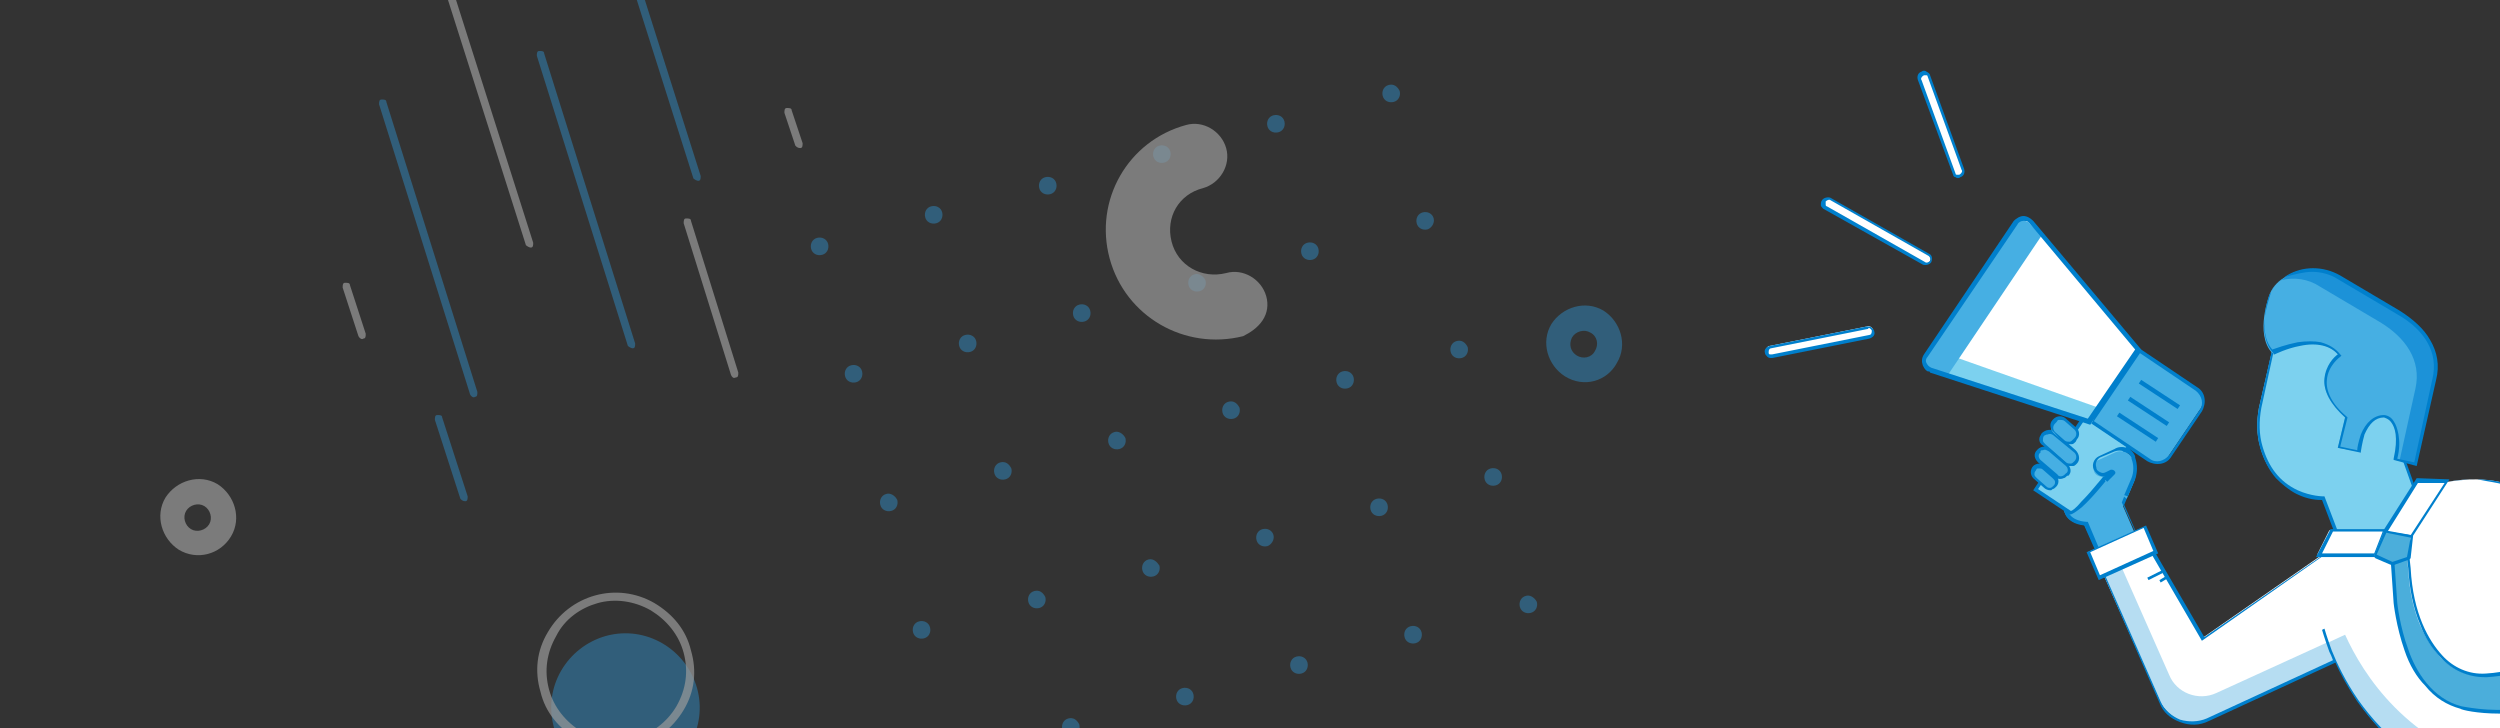 <svg width="206" height="60" viewBox="0 0 206 60" fill="none" xmlns="http://www.w3.org/2000/svg">
<rect x="0" y="0" width="206" height="60" fill="#333333" stroke="none"/>
<g clip-path="url(#clip0_2547_14589)">
<path d="M199.936 43.2L197.936 37.6L198.836 37.3L199.836 31.5L197.336 30.6L196.536 28.5L195.836 28.9L187.636 27.1L186.136 33.6C185.936 34.7 185.936 35.8 186.236 36.8C187.336 41 191.336 41 191.336 41L192.636 44.4L199.936 43.2Z" fill="#7CD1EF"/>
<path d="M192.635 44.6L200.135 43.3L198.135 37.7L198.935 37.4L200.035 31.5L197.535 30.6L196.735 28.5L195.935 28.9L187.635 27L186.135 33.6C185.935 34.7 185.935 35.8 186.235 36.9C186.535 37.9 186.935 38.7 187.535 39.4C188.035 39.9 188.635 40.4 189.235 40.7C190.235 41.2 191.035 41.2 191.335 41.2L192.635 44.6ZM199.835 43.1L192.835 44.3L191.535 40.9H191.435C191.435 40.9 190.435 40.9 189.335 40.4C187.835 39.7 186.935 38.5 186.435 36.8C186.135 35.8 186.135 34.7 186.335 33.6L187.735 27.2L195.935 29L196.535 28.7L197.335 30.7L199.735 31.6L198.735 37.2L197.835 37.5L199.835 43.1Z" fill="#007FCC"/>
<path d="M199.036 38.2L200.536 31.2C201.036 28.8 199.736 26.9 197.536 25.7L192.636 22.8C191.336 22 189.636 22 188.336 22.8C187.836 23.1 187.336 23.5 187.036 24.2C187.036 24.2 185.736 27.5 187.236 29.1C187.236 29.1 191.136 27.2 192.736 29.3C192.736 29.3 189.736 31.3 193.236 34.4L192.636 36.9L194.336 37.2C194.336 37.2 194.536 34.3 196.436 34.3C196.436 34.3 198.036 34.4 197.336 37.9L199.036 38.2Z" fill="#46AFE3"/>
<path d="M187.936 23.1C189.036 22.8 190.236 23 191.136 23.6L196.036 26.5C198.236 27.8 199.536 29.7 199.036 32L197.736 37.9L199.036 38.2L200.536 31.2C201.036 28.8 199.736 26.9 197.536 25.7L192.636 22.8C191.336 22 189.636 22 188.336 22.8C188.236 22.9 188.136 23 187.936 23.1Z" fill="#1C92D8"/>
<path d="M191.535 51.9C191.535 51.9 194.035 63 206.335 65.8V39.8C206.335 39.8 202.735 38.7 198.735 40.7L196.535 43.9H192.335L191.935 45.3L181.435 52.6L177.135 45.2L173.035 46.7L177.935 57.7C178.635 59.2 180.335 59.9 181.835 59.2L192.235 54.4" fill="white"/>
<path d="M173.135 46.8L178.035 57.8C178.735 59.3 180.435 60 181.935 59.3L192.435 54.4C193.935 57.9 197.735 63.8 206.335 65.7V63.4C198.335 61.3 194.735 55.6 193.235 52.3L191.935 52.9H191.835L182.635 57.1C181.135 57.8 179.335 57.1 178.735 55.6L174.535 46.1L173.135 46.8Z" fill="#B6DDF2"/>
<path d="M173.735 39.4L175.735 39.6L174.935 41.7L175.935 44L176.335 44.9L172.935 45.8L171.735 43.2C170.035 43.1 170.035 41.8 170.035 41.8C171.435 41.3 173.035 40 173.735 39.4Z" fill="#46AFE3"/>
<path d="M172.936 46L176.536 45L176.036 43.9L175.036 41.6L175.936 39.4L173.736 39.2C173.036 39.9 171.436 41.1 170.136 41.7H170.036V41.8C170.036 41.8 170.036 42.1 170.236 42.5C170.436 42.8 170.836 43.2 171.736 43.3L172.936 46ZM176.236 44.8L173.136 45.6L172.036 43H171.936C170.536 42.9 170.336 42.1 170.336 41.8C171.636 41.2 173.136 40 173.836 39.3L175.636 39.4L174.836 41.4L175.936 43.8L176.236 44.8Z" fill="#007FCC"/>
<path d="M206.436 66V39.8H206.336C206.336 39.8 205.436 39.5 204.036 39.5C203.236 39.5 202.436 39.6 201.636 39.7C200.636 39.9 199.636 40.2 198.736 40.6L196.636 43.8H192.436L192.036 45.3L181.636 52.5L177.336 45.1L173.036 46.7L177.936 57.9C178.236 58.7 178.836 59.2 179.636 59.5C180.436 59.8 181.236 59.8 182.036 59.4L192.436 54.6C192.836 55.5 193.436 56.6 194.236 57.8C195.536 59.6 197.036 61.2 198.736 62.5C200.936 64.1 203.436 65.2 206.336 65.9L206.436 66ZM206.136 39.9V65.6C199.936 64.1 196.336 60.5 194.336 57.7C193.236 56.1 192.536 54.6 192.136 53.6C191.736 52.5 191.536 51.8 191.536 51.8L191.336 51.9C191.336 51.9 191.536 52.6 191.936 53.7C192.036 53.9 192.136 54.1 192.236 54.4L181.836 59.2C181.136 59.5 180.336 59.5 179.636 59.3C178.936 59 178.336 58.5 178.036 57.8L173.236 46.9L177.136 45.4L181.436 52.8L192.136 45.3L192.536 43.9H196.736L198.936 40.6C200.936 39.6 202.836 39.5 204.136 39.5C205.136 39.7 205.936 39.8 206.136 39.9Z" fill="#007FCC"/>
<path d="M196.535 43.8L198.635 44.2L201.635 39.7H199.235L196.535 43.8Z" fill="white"/>
<path d="M198.735 44.3L201.835 39.5L199.135 39.4L196.335 43.8L198.735 44.3ZM201.435 39.8L198.635 44.1L196.735 43.8L199.235 39.8H201.435Z" fill="#007FCC"/>
<path d="M196.436 43.7L195.536 45.7H190.936L191.936 43.7H196.436Z" fill="white"/>
<path d="M195.736 45.9L196.736 43.6H192.036L190.836 45.9H195.736ZM196.336 43.8L195.636 45.6H191.336L192.236 43.8H196.336Z" fill="#007FCC"/>
<path d="M197.136 45.3L197.436 49.7C197.436 49.7 198.036 57.1 202.936 58.3C202.936 58.3 205.136 58.8 207.736 58.5L208.936 56.8L207.336 55.2C207.336 55.2 206.536 55.6 204.836 55.7C203.436 55.8 202.136 55.2 201.136 54.2C199.936 52.9 198.636 50.7 198.436 46.9L198.236 45.1L197.136 45.3Z" fill="#4BAEDB"/>
<path d="M205.936 58.8C206.436 58.8 207.036 58.8 207.636 58.7C207.636 58.7 207.736 58.7 207.736 58.6L208.936 56.9C208.936 56.9 208.936 56.8 208.936 56.7L207.536 55C207.536 55 207.436 54.9 207.336 55C207.336 55 206.536 55.4 204.836 55.5C203.436 55.6 202.136 55 201.236 54C200.136 52.8 198.836 50.6 198.636 46.8L198.436 45C198.436 45 198.436 44.9 198.336 44.9H198.236L197.036 45.2C196.936 45.2 196.936 45.3 196.936 45.3L197.236 49.7C197.236 49.7 197.436 51.6 198.136 53.6C198.536 54.8 199.136 55.8 199.836 56.5C200.636 57.5 201.636 58.1 202.736 58.4C202.836 58.5 204.136 58.8 205.936 58.8ZM207.536 58.4C205.036 58.7 202.936 58.2 202.836 58.2C200.436 57.6 199.036 55.3 198.436 53.5C197.736 51.6 197.536 49.7 197.536 49.7L197.236 45.4L198.236 45.2L198.436 46.8C198.536 48.5 198.836 50.1 199.436 51.5C199.836 52.6 200.436 53.5 201.136 54.2C202.036 55.2 203.336 55.8 204.736 55.8C204.836 55.8 204.836 55.8 204.936 55.8C206.336 55.7 207.136 55.5 207.436 55.3L208.736 56.8L207.536 58.4Z" fill="#007FCC"/>
<path d="M198.635 44.2L196.435 43.8L195.635 45.8L197.135 46.5L198.535 46L198.635 44.2Z" fill="#4BAEDB"/>
<path d="M197.135 46.6L198.535 46.1L198.635 46L198.835 44.2C198.835 44.1 198.835 44.1 198.735 44.1L196.535 43.7C196.435 43.7 196.435 43.7 196.435 43.8L195.635 45.8C195.635 45.9 195.635 45.9 195.735 46L197.135 46.6C197.035 46.6 197.135 46.6 197.135 46.6ZM198.335 45.9L197.135 46.3L195.835 45.7L196.635 43.9L198.635 44.3L198.335 45.9Z" fill="#007FCC"/>
<path d="M178.136 47L178.236 47.2L177.036 47.8L176.936 47.6L178.136 47Z" fill="#007FCC"/>
<path d="M178.436 47.5L178.536 47.7L178.036 48L177.936 47.8L178.436 47.5Z" fill="#007FCC"/>
<path d="M161.235 14.5C161.335 14.6 161.435 14.6 161.535 14.5C161.735 14.4 161.835 14.2 161.735 14L158.935 6.3C158.835 6.1 158.635 6 158.435 6.1C158.235 6.2 158.135 6.4 158.235 6.6L161.035 14.3C161.035 14.4 161.135 14.5 161.235 14.5Z" fill="white"/>
<path d="M161.136 14.6C161.236 14.7 161.436 14.7 161.536 14.6C161.836 14.5 161.936 14.2 161.836 13.9L159.036 6.2C159.036 6.1 158.936 6 158.736 5.9C158.636 5.8 158.436 5.8 158.336 5.9C158.036 6 157.936 6.3 158.036 6.6L160.936 14.4C160.936 14.5 161.036 14.6 161.136 14.6ZM158.736 6.2C158.836 6.2 158.836 6.3 158.836 6.3L161.636 14C161.736 14.1 161.636 14.3 161.436 14.4C161.336 14.4 161.236 14.4 161.236 14.4C161.136 14.4 161.136 14.3 161.136 14.3L158.336 6.6C158.236 6.5 158.336 6.3 158.536 6.2C158.636 6.2 158.636 6.2 158.736 6.2Z" fill="#007FCC"/>
<path d="M145.735 29.3C145.835 29.3 145.935 29.4 146.035 29.3L154.035 27.7C154.235 27.7 154.435 27.4 154.335 27.2C154.335 27 154.035 26.8 153.835 26.9L145.835 28.5C145.635 28.5 145.435 28.8 145.535 29C145.535 29.1 145.635 29.2 145.735 29.3Z" fill="white"/>
<path d="M145.636 29.4C145.736 29.5 145.836 29.5 146.036 29.5L154.036 27.9C154.336 27.8 154.536 27.6 154.436 27.3C154.436 27.2 154.336 27.1 154.236 27C154.136 26.9 154.036 26.9 153.836 26.9L145.836 28.5C145.536 28.6 145.336 28.8 145.436 29.1C145.436 29.2 145.536 29.3 145.636 29.4ZM154.136 27.1C154.236 27.2 154.236 27.2 154.236 27.3C154.236 27.5 154.136 27.6 154.036 27.6L146.036 29.2C145.936 29.2 145.936 29.2 145.836 29.2C145.736 29.2 145.736 29.1 145.736 29C145.736 28.8 145.836 28.7 145.936 28.7L153.936 27.1C153.936 27 154.036 27 154.136 27.1Z" fill="#007FCC"/>
<path d="M158.535 21.7C158.735 21.8 158.935 21.7 159.035 21.5C159.135 21.3 159.035 21.1 158.935 21L150.835 16.4C150.635 16.3 150.435 16.4 150.335 16.6C150.235 16.8 150.335 17 150.435 17.1L158.535 21.7Z" fill="white"/>
<path d="M158.436 21.8C158.636 21.9 159.036 21.8 159.136 21.6C159.236 21.4 159.236 21 158.936 20.9L150.836 16.3C150.636 16.2 150.236 16.3 150.136 16.5C150.036 16.6 150.036 16.8 150.036 16.9C150.036 17 150.136 17.1 150.236 17.2L158.436 21.8ZM158.636 21.6L150.536 17C150.436 17 150.436 16.9 150.436 16.8C150.436 16.7 150.436 16.6 150.436 16.6C150.536 16.5 150.736 16.4 150.836 16.5L158.936 21.1C159.036 21.2 159.136 21.4 159.036 21.5C158.936 21.6 158.736 21.7 158.636 21.6Z" fill="#007FCC"/>
<path d="M172.035 45.5L176.735 43.4L177.635 45.5L172.935 47.6L172.035 45.5Z" fill="white"/>
<path d="M172.935 47.8L177.835 45.6L176.835 43.3L171.935 45.5L172.935 47.8ZM177.435 45.4L173.035 47.4L172.235 45.5L176.635 43.5L177.435 45.4Z" fill="#007FCC"/>
<path d="M171.836 34.3L167.736 40.3L170.536 42.2C170.536 42.2 171.336 42.4 175.536 36.8L171.836 34.3Z" fill="#7CD1EF"/>
<path d="M167.536 40.4L170.536 42.4C170.736 42.4 171.036 42.2 171.536 41.8C172.536 40.9 173.836 39.3 175.636 36.9L175.736 36.8L171.736 34.1L167.536 40.4ZM170.636 42.1L167.936 40.3L171.836 34.5L175.236 36.8C173.636 38.9 172.436 40.4 171.536 41.3C171.036 41.9 170.736 42.1 170.636 42.1Z" fill="#007FCC"/>
<path d="M177.036 37.9L172.236 34.7L176.136 28.8L180.936 32C181.536 32.4 181.736 33.2 181.236 33.8L178.736 37.5C178.436 38.1 177.636 38.3 177.036 37.9Z" fill="#46AFE3"/>
<path d="M172.035 34.7L176.935 38C177.635 38.4 178.535 38.3 178.935 37.6L181.435 33.9C181.835 33.2 181.735 32.3 181.035 31.9L176.135 28.6L172.035 34.7ZM180.935 32.2C181.435 32.6 181.635 33.3 181.235 33.8L178.735 37.5C178.335 38 177.635 38.2 177.135 37.8L172.535 34.7L176.335 29.1L180.935 32.2Z" fill="#007FCC"/>
<path d="M176.236 28.8L172.236 34.8L159.136 30.5C158.636 30.3 158.436 29.7 158.736 29.3L166.136 18.4C166.436 18 167.136 17.9 167.436 18.3L176.236 28.8Z" fill="white"/>
<path d="M172.536 34.5L172.336 34.9L159.336 30.6C158.836 30.4 158.636 29.8 158.936 29.4L159.336 28.8L172.936 33.6L172.536 34.5Z" fill="#7CD1EF"/>
<path d="M176.435 31.3L179.635 33.4L179.435 33.7L176.235 31.6L176.435 31.3Z" fill="#007FCC"/>
<path d="M175.536 32.7L178.736 34.8L178.536 35.1L175.336 33L175.536 32.7Z" fill="#007FCC"/>
<path d="M174.635 34L177.835 36.1L177.635 36.4L174.435 34.3L174.635 34Z" fill="#007FCC"/>
<path d="M158.436 29.7L158.936 30.4L160.436 31L168.236 19.4L167.136 18.3L166.336 18L158.436 29.7Z" fill="#46AFE3"/>
<path d="M159.036 30.7L172.236 35L176.436 28.8L167.536 18.2C167.336 18 167.036 17.8 166.736 17.8C166.436 17.8 166.136 18 165.936 18.2L158.536 29.2C158.336 29.5 158.336 29.8 158.436 30.1C158.536 30.3 158.636 30.5 158.836 30.6C158.936 30.6 159.036 30.6 159.036 30.7ZM167.236 18.4L175.936 28.8L172.036 34.5L159.136 30.3C158.936 30.2 158.836 30.1 158.736 29.9C158.636 29.7 158.736 29.5 158.836 29.4L166.236 18.5C166.336 18.3 166.536 18.2 166.736 18.2C166.836 18.2 167.036 18.2 167.136 18.3L167.236 18.4Z" fill="#007FCC"/>
<path d="M173.436 39.6C173.636 39.5 173.936 39.1 174.036 39.1V39C174.036 39 173.936 38.9 173.936 39L173.536 39.2C173.136 39.4 172.636 39.2 172.536 38.8C172.436 38.4 172.536 38 172.936 37.9L174.236 37.3C174.836 37 175.536 37.3 175.836 37.9V38C176.036 38.6 176.036 39.2 175.836 39.7L175.236 41.1" fill="#46AFE3"/>
<path d="M175.335 40.9L175.935 39.5C176.135 38.9 176.135 38.3 175.935 37.7V37.6C175.835 37.3 175.535 37 175.235 36.9C174.935 36.8 174.535 36.8 174.235 37L172.935 37.6C172.535 37.8 172.335 38.3 172.535 38.7C172.635 38.9 172.835 39.1 173.035 39.2C173.235 39.3 173.535 39.3 173.735 39.2L173.935 39C173.835 39.1 173.635 39.3 173.435 39.5L173.635 39.7C173.635 39.7 174.135 39.2 174.235 39.1C174.335 39 174.335 38.9 174.235 38.8C174.135 38.7 174.035 38.7 173.935 38.7L173.535 38.9C173.335 39 173.235 39 173.035 38.9C172.835 38.8 172.735 38.7 172.735 38.5C172.635 38.2 172.735 37.9 173.035 37.7L174.235 37.2C174.535 37.1 174.735 37.1 175.035 37.2C175.335 37.3 175.535 37.5 175.635 37.7V37.8C175.835 38.3 175.835 38.9 175.635 39.4L175.035 40.8L175.335 40.9Z" fill="#007FCC"/>
<path d="M171.036 38.1C171.236 37.8 171.236 37.4 170.936 37.2L169.236 35.7C168.936 35.5 168.536 35.5 168.336 35.8C168.136 36.1 168.136 36.5 168.436 36.7L170.236 38.2C170.436 38.4 170.836 38.4 171.036 38.1Z" fill="#46AFE3"/>
<path d="M170.836 38.4C170.936 38.4 171.036 38.3 171.136 38.2C171.436 37.9 171.336 37.4 171.036 37.1L169.336 35.6C169.036 35.3 168.536 35.4 168.236 35.7C168.136 35.9 168.036 36 168.036 36.2C168.036 36.4 168.136 36.6 168.336 36.7L170.036 38.2C170.236 38.3 170.336 38.4 170.536 38.4C170.736 38.4 170.836 38.4 170.836 38.4ZM168.736 35.8C168.936 35.7 169.136 35.8 169.236 35.9L170.936 37.3C171.136 37.5 171.136 37.8 170.936 38C170.836 38.1 170.736 38.2 170.636 38.2C170.536 38.2 170.336 38.2 170.236 38.1L168.536 36.6C168.436 36.5 168.336 36.4 168.336 36.3C168.336 36.2 168.336 36 168.436 35.9C168.636 35.8 168.636 35.8 168.736 35.8Z" fill="#007FCC"/>
<path d="M170.235 39.2C170.535 38.9 170.435 38.5 170.235 38.3L168.835 37.1C168.635 36.9 168.235 36.9 168.035 37.2H167.935C167.735 37.4 167.735 37.8 168.035 38L169.435 39.2C169.635 39.4 170.035 39.4 170.235 39.2Z" fill="#46AFE3"/>
<path d="M170.036 39.4C170.136 39.4 170.236 39.3 170.336 39.2H170.436C170.736 38.9 170.636 38.5 170.336 38.2L168.936 37C168.836 36.9 168.636 36.8 168.436 36.8C168.236 36.8 168.036 36.9 167.936 37L167.836 37.1C167.536 37.4 167.636 37.8 167.936 38.1L169.336 39.3C169.536 39.5 169.836 39.5 170.036 39.4ZM168.336 37.1C168.536 37 168.636 37.1 168.836 37.2L170.236 38.4C170.436 38.6 170.436 38.9 170.236 39L170.136 39.1C169.936 39.3 169.636 39.3 169.536 39.1L168.136 37.9C167.936 37.7 167.936 37.4 168.136 37.3V37.2C168.136 37.1 168.236 37.1 168.336 37.1Z" fill="#007FCC"/>
<path d="M169.335 40.1C169.535 39.9 169.535 39.5 169.235 39.3L168.435 38.6C168.235 38.4 167.835 38.4 167.635 38.7C167.435 38.9 167.435 39.3 167.735 39.5L168.535 40.2C168.735 40.3 169.135 40.3 169.335 40.1Z" fill="#46AFE3"/>
<path d="M169.136 40.3C169.236 40.3 169.336 40.2 169.436 40.1C169.736 39.8 169.636 39.3 169.336 39.1L168.536 38.4C168.436 38.3 168.236 38.2 168.036 38.2C167.836 38.2 167.636 38.3 167.536 38.4C167.436 38.5 167.336 38.7 167.336 38.9C167.336 39.1 167.436 39.3 167.536 39.4L168.436 40.2C168.536 40.3 168.736 40.4 168.936 40.4C169.036 40.4 169.036 40.4 169.136 40.3ZM167.936 38.6H168.036C168.136 38.6 168.236 38.6 168.336 38.7L169.136 39.4C169.236 39.5 169.336 39.6 169.336 39.7C169.336 39.8 169.336 39.9 169.236 40C169.136 40.1 169.036 40.2 168.936 40.2C168.836 40.2 168.736 40.2 168.636 40.1L167.836 39.4C167.736 39.3 167.636 39.2 167.636 39.1C167.636 39 167.636 38.9 167.736 38.8C167.836 38.6 167.836 38.6 167.936 38.6Z" fill="#007FCC"/>
<path d="M170.936 36.3L171.036 36.2C171.236 35.9 171.236 35.6 170.936 35.3L170.136 34.6C169.836 34.4 169.536 34.4 169.236 34.7L169.136 34.8C168.936 35.1 168.936 35.4 169.236 35.7L170.036 36.4C170.336 36.6 170.736 36.5 170.936 36.3Z" fill="#46AFE3"/>
<path d="M170.736 36.6C170.836 36.6 170.936 36.5 171.036 36.4L171.136 36.2C171.436 35.9 171.336 35.4 171.036 35.2L170.236 34.5C170.136 34.4 169.936 34.3 169.736 34.3C169.536 34.3 169.336 34.4 169.236 34.5L169.136 34.6C168.836 34.9 168.936 35.4 169.236 35.6L169.936 36.4C170.036 36.5 170.236 36.6 170.436 36.6C170.536 36.6 170.636 36.6 170.736 36.6ZM169.636 34.6H169.736C169.836 34.6 170.036 34.6 170.136 34.7L170.936 35.4C171.136 35.6 171.136 35.9 170.936 36.1L170.836 36.2C170.736 36.3 170.636 36.4 170.536 36.4C170.436 36.4 170.236 36.4 170.136 36.3L169.336 35.6C169.136 35.4 169.136 35.1 169.336 34.9L169.436 34.8C169.536 34.7 169.536 34.6 169.636 34.6Z" fill="#007FCC"/>
<path d="M199.135 38.4L200.735 31.3C201.035 30.1 200.835 29 200.235 28C199.735 27.1 198.835 26.3 197.735 25.6L192.835 22.7C191.435 21.9 189.735 21.9 188.435 22.7C187.835 23.1 187.335 23.5 187.135 24.1C187.135 24.1 186.835 24.9 186.635 26C186.535 26.6 186.535 27.2 186.635 27.6C186.735 28.2 186.935 28.7 187.335 29.1V29.2H187.435C187.435 29.2 188.435 28.7 189.535 28.5C190.935 28.2 192.035 28.5 192.635 29.2C192.335 29.4 191.635 30.1 191.535 31.2C191.435 32.2 192.035 33.3 193.235 34.4L192.635 36.9L194.535 37.3V37.2C194.535 37.2 194.635 36.5 194.835 35.8C195.235 34.9 195.735 34.4 196.435 34.4C196.435 34.4 196.835 34.5 197.035 34.8C197.335 35.2 197.635 36 197.235 37.8V37.9L199.135 38.4ZM190.535 22.4C191.235 22.4 192.035 22.6 192.635 23L197.535 25.9C199.835 27.2 200.935 29.1 200.435 31.2L198.935 38.1L197.535 37.8C197.735 37 197.735 36.4 197.635 35.8C197.535 35.3 197.435 35 197.235 34.7C196.935 34.2 196.435 34.2 196.435 34.2C195.635 34.2 194.935 34.8 194.535 35.8C194.335 36.4 194.235 36.9 194.235 37.1L192.835 36.8L193.435 34.4L193.335 34.3C192.135 33.3 191.635 32.2 191.735 31.3C191.835 30.1 192.835 29.4 192.835 29.4L192.935 29.3L192.835 29.2C192.435 28.7 191.935 28.4 191.235 28.2C190.735 28.1 190.035 28.1 189.335 28.2C188.335 28.4 187.535 28.7 187.235 28.8C186.535 28 186.535 26.8 186.635 25.9C186.735 24.9 187.035 24.1 187.135 24.1C187.335 23.6 187.735 23.1 188.335 22.8C189.135 22.6 189.835 22.4 190.535 22.4Z" fill="#007FCC"/>
<g opacity="0.5">
<path opacity="0.7" d="M125.736 49.1C125.336 49.2 125.136 49.6 125.236 50C125.336 50.4 125.736 50.6 126.136 50.5C126.536 50.4 126.736 50 126.636 49.6C126.436 49.2 126.036 49 125.736 49.1Z" fill="#2DAFFD"/>
<path opacity="0.7" d="M122.836 38.6C122.436 38.7 122.236 39.1 122.336 39.5C122.436 39.9 122.836 40.1 123.236 40C123.636 39.9 123.836 39.5 123.736 39.1C123.636 38.7 123.236 38.5 122.836 38.6Z" fill="#2DAFFD"/>
<path opacity="0.7" d="M120.036 28.1C119.636 28.2 119.436 28.6 119.536 29C119.636 29.4 120.036 29.6 120.436 29.5C120.836 29.4 121.036 29 120.936 28.6C120.736 28.2 120.436 28 120.036 28.1Z" fill="#2DAFFD"/>
<path opacity="0.7" d="M117.636 18.9C117.236 19 116.836 18.8 116.736 18.4C116.636 18 116.836 17.6 117.236 17.5C117.636 17.4 118.036 17.6 118.136 18C118.236 18.4 117.936 18.8 117.636 18.9Z" fill="#2DAFFD"/>
<path opacity="0.7" d="M114.435 7C114.035 7.1 113.835 7.5 113.935 7.9C114.035 8.3 114.435 8.5 114.835 8.4C115.235 8.3 115.435 7.9 115.335 7.5C115.135 7.1 114.835 6.9 114.435 7Z" fill="#2DAFFD"/>
<path opacity="0.7" d="M116.236 51.6C115.836 51.7 115.636 52.1 115.736 52.5C115.836 52.9 116.236 53.1 116.636 53C117.036 52.9 117.236 52.5 117.136 52.1C117.036 51.7 116.636 51.5 116.236 51.6Z" fill="#2DAFFD"/>
<path opacity="0.7" d="M113.435 41.1C113.035 41.2 112.835 41.6 112.935 42C113.035 42.4 113.435 42.6 113.835 42.5C114.235 42.4 114.435 42 114.335 41.6C114.235 41.2 113.835 41 113.435 41.1Z" fill="#2DAFFD"/>
<path opacity="0.7" d="M110.635 30.6C110.235 30.7 110.035 31.1 110.135 31.5C110.235 31.9 110.635 32.1 111.035 32C111.435 31.9 111.635 31.5 111.535 31.1C111.435 30.7 111.035 30.5 110.635 30.6Z" fill="#2DAFFD"/>
<path opacity="0.7" d="M108.136 21.4C107.736 21.5 107.336 21.3 107.236 20.9C107.136 20.5 107.336 20.1 107.736 20C108.136 19.9 108.536 20.1 108.636 20.5C108.736 20.9 108.536 21.3 108.136 21.4Z" fill="#2DAFFD"/>
<path opacity="0.7" d="M105.335 10.9C104.935 11 104.535 10.8 104.435 10.4C104.335 10 104.535 9.6 104.935 9.5C105.335 9.4 105.735 9.6 105.835 10C105.935 10.4 105.735 10.8 105.335 10.9Z" fill="#2DAFFD"/>
<path opacity="0.7" d="M107.236 55.5C106.836 55.6 106.436 55.4 106.336 55C106.236 54.6 106.436 54.2 106.836 54.1C107.236 54 107.636 54.2 107.736 54.6C107.836 55 107.636 55.4 107.236 55.5Z" fill="#2DAFFD"/>
<path opacity="0.7" d="M104.436 45C104.036 45.1 103.636 44.9 103.536 44.5C103.436 44.1 103.636 43.7 104.036 43.6C104.436 43.5 104.836 43.7 104.936 44.1C105.036 44.5 104.736 44.9 104.436 45Z" fill="#2DAFFD"/>
<path opacity="0.7" d="M101.236 33.1C100.836 33.2 100.636 33.6 100.736 34C100.836 34.4 101.236 34.6 101.636 34.5C102.036 34.4 102.236 34 102.136 33.6C101.936 33.2 101.636 33 101.236 33.1Z" fill="#2DAFFD"/>
<path opacity="0.7" d="M98.436 22.6C98.035 22.7 97.835 23.1 97.936 23.5C98.035 23.9 98.436 24.1 98.835 24C99.236 23.9 99.436 23.5 99.335 23.1C99.135 22.7 98.736 22.5 98.436 22.6Z" fill="#2DAFFD"/>
<path opacity="0.7" d="M95.536 12C95.136 12.1 94.936 12.5 95.036 12.9C95.136 13.3 95.536 13.5 95.936 13.4C96.336 13.3 96.536 12.9 96.436 12.5C96.336 12.1 95.936 11.9 95.536 12Z" fill="#2DAFFD"/>
<path opacity="0.7" d="M97.436 56.7C97.035 56.8 96.835 57.2 96.936 57.6C97.035 58 97.436 58.2 97.835 58.1C98.236 58 98.436 57.6 98.335 57.2C98.236 56.8 97.835 56.6 97.436 56.7Z" fill="#2DAFFD"/>
<path opacity="0.7" d="M94.635 46.1C94.235 46.2 94.035 46.6 94.135 47C94.235 47.4 94.635 47.6 95.035 47.5C95.435 47.4 95.635 47 95.535 46.6C95.335 46.3 95.035 46 94.635 46.1Z" fill="#2DAFFD"/>
<path opacity="0.7" d="M91.836 35.6C91.436 35.7 91.236 36.1 91.336 36.5C91.436 36.9 91.836 37.1 92.236 37C92.636 36.9 92.836 36.5 92.736 36.1C92.536 35.7 92.136 35.5 91.836 35.6Z" fill="#2DAFFD"/>
<path opacity="0.7" d="M89.335 26.5C88.936 26.6 88.535 26.4 88.436 26C88.335 25.6 88.535 25.2 88.936 25.1C89.335 25 89.736 25.2 89.835 25.6C89.936 26 89.736 26.4 89.335 26.5Z" fill="#2DAFFD"/>
<path opacity="0.7" d="M86.135 14.6C85.735 14.7 85.535 15.1 85.635 15.5C85.735 15.9 86.135 16.1 86.535 16C86.935 15.9 87.135 15.5 87.035 15.1C86.935 14.7 86.535 14.5 86.135 14.6Z" fill="#2DAFFD"/>
<path opacity="0.7" d="M88.036 59.2C87.636 59.3 87.436 59.7 87.536 60.1C87.636 60.5 88.036 60.7 88.436 60.6C88.836 60.5 89.036 60.1 88.936 59.7C88.736 59.3 88.436 59.1 88.036 59.2Z" fill="#2DAFFD"/>
<path opacity="0.7" d="M85.236 48.7C84.835 48.8 84.635 49.2 84.736 49.6C84.835 50 85.236 50.2 85.635 50.1C86.035 50 86.236 49.6 86.135 49.2C85.936 48.8 85.635 48.6 85.236 48.7Z" fill="#2DAFFD"/>
<path opacity="0.7" d="M82.436 38.1C82.035 38.2 81.835 38.6 81.936 39C82.035 39.4 82.436 39.6 82.835 39.5C83.236 39.4 83.436 39 83.335 38.6C83.135 38.2 82.835 38 82.436 38.1Z" fill="#2DAFFD"/>
<path opacity="0.7" d="M79.936 29C79.536 29.1 79.136 28.9 79.036 28.5C78.936 28.1 79.136 27.7 79.536 27.6C79.936 27.5 80.336 27.7 80.436 28.1C80.536 28.5 80.336 28.9 79.936 29Z" fill="#2DAFFD"/>
<path opacity="0.7" d="M77.135 18.4C76.736 18.5 76.335 18.3 76.236 17.9C76.135 17.5 76.335 17.1 76.736 17C77.135 16.9 77.535 17.1 77.635 17.5C77.736 17.9 77.535 18.3 77.135 18.4Z" fill="#2DAFFD"/>
<path opacity="0.7" d="M76.135 52.6C75.736 52.7 75.335 52.5 75.236 52.1C75.135 51.7 75.335 51.3 75.736 51.2C76.135 51.1 76.535 51.3 76.635 51.7C76.736 52.1 76.535 52.5 76.135 52.6Z" fill="#2DAFFD"/>
<path opacity="0.7" d="M73.036 40.7C72.636 40.8 72.436 41.2 72.536 41.6C72.636 42 73.036 42.2 73.436 42.1C73.836 42 74.036 41.6 73.936 41.2C73.736 40.8 73.336 40.6 73.036 40.7Z" fill="#2DAFFD"/>
<path opacity="0.7" d="M70.135 30.1C69.735 30.2 69.535 30.6 69.635 31C69.735 31.4 70.135 31.6 70.535 31.5C70.935 31.4 71.135 31 71.035 30.6C70.935 30.2 70.535 30 70.135 30.1Z" fill="#2DAFFD"/>
<path opacity="0.7" d="M67.336 19.6C66.936 19.7 66.736 20.1 66.836 20.5C66.936 20.9 67.336 21.1 67.736 21C68.136 20.9 68.336 20.5 68.236 20.1C68.136 19.7 67.736 19.5 67.336 19.6Z" fill="#2DAFFD"/>
<path opacity="0.7" d="M43.735 20.4C43.935 20.4 43.935 20.2 43.935 20L36.435 -3.6C36.435 -3.8 36.235 -3.8 36.035 -3.8C35.835 -3.8 35.835 -3.6 35.835 -3.4L43.335 20.2C43.435 20.3 43.635 20.4 43.735 20.4Z" fill="white"/>
<path opacity="0.7" d="M52.136 28.7C52.336 28.7 52.336 28.5 52.336 28.3L44.836 4.4C44.836 4.2 44.636 4.2 44.436 4.2C44.236 4.2 44.236 4.4 44.236 4.6L51.736 28.5C51.836 28.6 52.036 28.7 52.136 28.7Z" fill="#2DAFFD"/>
<path opacity="0.7" d="M39.136 32.7C39.336 32.7 39.336 32.5 39.336 32.3L31.836 8.4C31.836 8.2 31.636 8.2 31.436 8.2C31.236 8.2 31.236 8.4 31.236 8.6L38.736 32.5C38.836 32.7 39.036 32.8 39.136 32.7Z" fill="#2DAFFD"/>
<path opacity="0.7" d="M60.636 31.1C60.836 31.1 60.836 30.9 60.836 30.7L56.936 18.2C56.936 18 56.736 18 56.536 18C56.336 18 56.336 18.2 56.336 18.4L60.236 30.9C60.336 31.1 60.436 31.2 60.636 31.1Z" fill="white"/>
<path opacity="0.7" d="M38.336 41.3C38.535 41.3 38.535 41.1 38.535 40.9L36.435 34.4C36.435 34.2 36.236 34.2 36.035 34.2C35.836 34.2 35.836 34.4 35.836 34.6L37.935 41.1C38.035 41.2 38.136 41.3 38.336 41.3Z" fill="#2DAFFD"/>
<path opacity="0.7" d="M57.535 14.9C57.736 14.9 57.736 14.7 57.736 14.5L52.535 -1.9C52.535 -2.1 52.336 -2.1 52.136 -2.1C51.935 -2.1 51.935 -1.9 51.935 -1.7L57.136 14.7C57.236 14.8 57.435 14.9 57.535 14.9Z" fill="#2DAFFD"/>
<path opacity="0.7" d="M29.936 27.9C30.136 27.9 30.136 27.7 30.136 27.5L28.836 23.5C28.836 23.3 28.636 23.3 28.436 23.3C28.236 23.3 28.236 23.5 28.236 23.7L29.536 27.7C29.636 27.9 29.836 28 29.936 27.9Z" fill="white"/>
<path opacity="0.7" d="M65.936 12.2C66.136 12.2 66.136 12 66.136 11.8L65.236 9.1C65.236 8.9 65.036 8.9 64.836 8.9C64.636 8.9 64.636 9.1 64.636 9.3L65.536 12C65.636 12.1 65.736 12.2 65.936 12.2Z" fill="white"/>
<path opacity="0.7" d="M53.135 64.2C49.835 65.1 46.535 63.1 45.635 59.9C44.735 56.6 46.735 53.3 49.935 52.4C53.235 51.5 56.535 53.5 57.435 56.7C58.335 59.9 56.435 63.3 53.135 64.2Z" fill="#2DAFFD"/>
<path opacity="0.7" d="M52.436 61.5C54.036 61.1 55.436 60 56.336 58.5C57.236 57 57.436 55.3 56.936 53.6C56.536 51.9 55.436 50.6 53.936 49.7C50.836 47.9 46.936 49 45.136 52.1C44.236 53.6 44.036 55.3 44.536 57C44.936 58.7 46.036 60 47.536 60.9C49.036 61.8 50.836 61.9 52.436 61.5ZM49.236 49.7C50.636 49.3 52.236 49.5 53.636 50.3C54.936 51.1 55.936 52.3 56.336 53.8C56.736 55.3 56.536 56.8 55.736 58.2C54.136 60.9 50.636 61.9 47.936 60.3C46.636 59.5 45.636 58.3 45.236 56.8C44.836 55.3 45.036 53.8 45.836 52.4C46.536 51 47.836 50.1 49.236 49.7Z" fill="white"/>
<path opacity="0.7" d="M104.035 26.4C104.435 25.8 104.535 25.1 104.335 24.4C103.935 23 102.435 22.1 101.035 22.5C99.035 23 97.035 21.9 96.535 19.9C96.035 17.9 97.135 16 99.135 15.5C100.535 15.1 101.435 13.6 101.035 12.2C100.635 10.8 99.135 9.9 97.735 10.3C92.935 11.6 90.135 16.5 91.435 21.3C92.735 26.1 97.635 28.9 102.435 27.7C103.035 27.4 103.635 27 104.035 26.4Z" fill="white"/>
<path opacity="0.7" d="M19.036 44.2C19.936 42.7 19.336 40.8 17.936 39.9C16.436 39 14.536 39.6 13.636 41C12.736 42.5 13.336 44.4 14.736 45.3C16.236 46.2 18.136 45.7 19.036 44.2ZM15.336 42.1C15.636 41.6 16.336 41.4 16.836 41.7C17.336 42 17.536 42.7 17.236 43.2C16.936 43.7 16.236 43.9 15.736 43.6C15.236 43.3 15.036 42.6 15.336 42.1Z" fill="white"/>
<path opacity="0.7" d="M133.236 29.9C134.136 28.4 133.536 26.5 132.136 25.6C130.636 24.7 128.736 25.3 127.836 26.7C126.936 28.2 127.536 30.1 128.936 31C130.536 32 132.436 31.4 133.236 29.9ZM129.536 27.8C129.836 27.3 130.536 27.1 131.036 27.4C131.636 27.7 131.736 28.4 131.436 28.9C131.136 29.5 130.436 29.6 129.936 29.3C129.436 29 129.236 28.4 129.536 27.8Z" fill="#2DAFFD"/>
</g>
</g>
<defs>
<clipPath id="clip0_2547_14589">
<rect width="206" height="60" fill="white" transform="matrix(-1 0 0 1 206 0)"/>
</clipPath>
</defs>
</svg>
